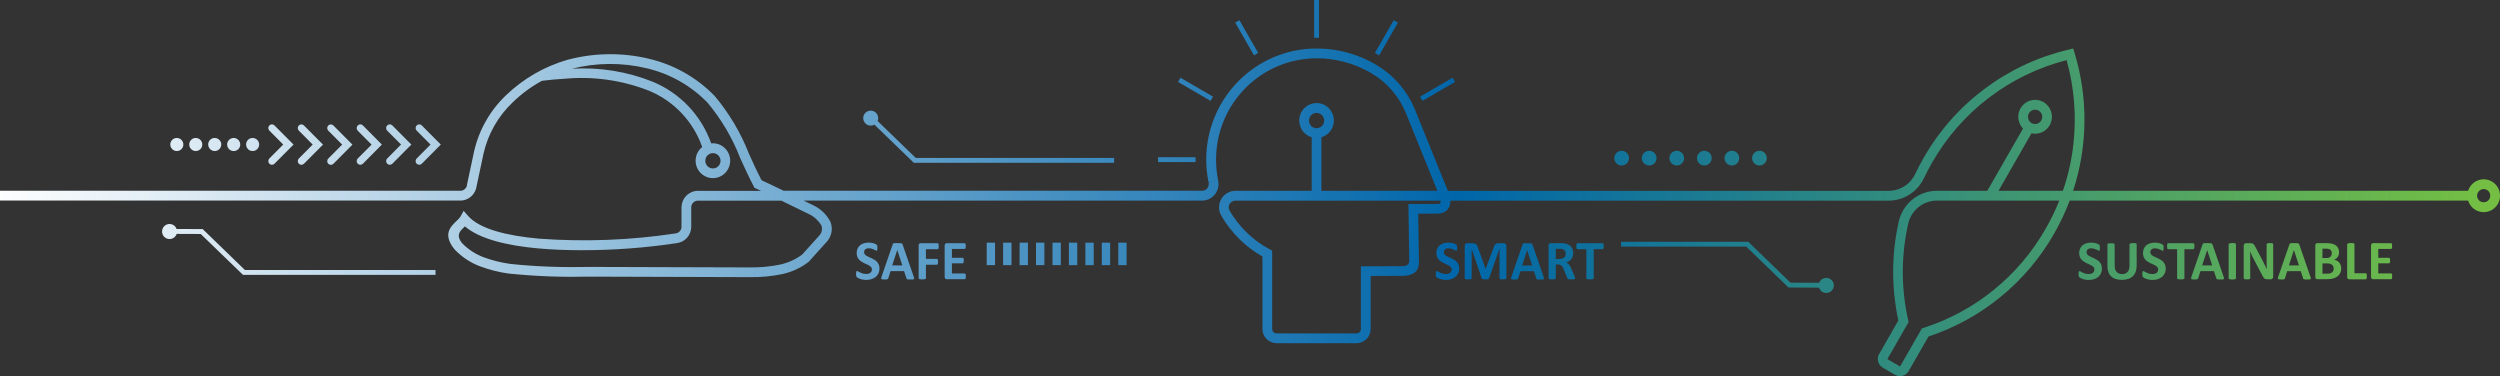 <svg id="Group_3800" data-name="Group 3800" xmlns="http://www.w3.org/2000/svg" xmlns:xlink="http://www.w3.org/1999/xlink" width="317.277" height="47.742" viewBox="0 0 317.277 47.742">
  <rect x="0" y="0" width="317.277" height="47.742" fill="#333333" stroke="none"/>
  <defs>
    <linearGradient id="linear-gradient" y1="0.5" x2="0.989" y2="0.5" gradientUnits="objectBoundingBox">
      <stop offset="0" stop-color="#fff"/>
      <stop offset="0.589" stop-color="#06a"/>
      <stop offset="1" stop-color="#74bf43"/>
    </linearGradient>
    <clipPath id="clip-path">
      <path id="Path_1377" data-name="Path 1377" d="M116.862,30.863a.31.31,0,0,0-.2.067.3.3,0,0,0-.075.226V35.3a.108.108,0,0,0,.022.072.185.185,0,0,0,.077.042.5.5,0,0,0,.139.032,1.962,1.962,0,0,0,.226.01,1.89,1.89,0,0,0,.224-.01.549.549,0,0,0,.139-.032.127.127,0,0,0,.075-.042.108.108,0,0,0,.022-.072V33.6h1.4a.068.068,0,0,0,.057-.02.12.12,0,0,0,.042-.062.279.279,0,0,0,.027-.117.918.918,0,0,0,.012-.177.942.942,0,0,0-.012-.182.256.256,0,0,0-.027-.112.105.105,0,0,0-.042-.057.077.077,0,0,0-.057-.02h-1.4V31.624H119a.1.1,0,0,0,.057-.022.242.242,0,0,0,.042-.065.366.366,0,0,0,.027-.117,1.189,1.189,0,0,0,.01-.177,1.2,1.2,0,0,0-.01-.179.385.385,0,0,0-.027-.117.224.224,0,0,0-.042-.067.108.108,0,0,0-.057-.017Zm3.3,0a.27.27,0,0,0-.189.067.276.276,0,0,0-.085.226v3.987a.272.272,0,0,0,.085.226.26.26,0,0,0,.189.067h2.278a.087.087,0,0,0,.06-.02.116.116,0,0,0,.042-.057.3.3,0,0,0,.027-.114,1.158,1.158,0,0,0,.007-.172,1.194,1.194,0,0,0-.007-.174.285.285,0,0,0-.027-.112.145.145,0,0,0-.042-.062.122.122,0,0,0-.06-.02h-1.632V33.417h1.368a.085.085,0,0,0,.055-.017.118.118,0,0,0,.047-.06.4.4,0,0,0,.025-.1,1.471,1.471,0,0,0,.01-.169,1.5,1.5,0,0,0-.01-.167.421.421,0,0,0-.025-.109.182.182,0,0,0-.047-.065.1.1,0,0,0-.055-.015h-1.368V31.591h1.624a.073.073,0,0,0,.055-.017.16.16,0,0,0,.042-.06.567.567,0,0,0,.027-.112,1.59,1.59,0,0,0,.01-.169,1.622,1.622,0,0,0-.01-.177,1.127,1.127,0,0,0-.027-.114.124.124,0,0,0-.042-.062.085.085,0,0,0-.055-.017Zm70.03,0a1.039,1.039,0,0,0-.229.025.59.59,0,0,0-.172.09.789.789,0,0,0-.127.169,1.478,1.478,0,0,0-.1.251l-1.015,2.716h-.015l-.98-2.726a1.274,1.274,0,0,0-.095-.249.531.531,0,0,0-.142-.162.646.646,0,0,0-.2-.09,1.471,1.471,0,0,0-.281-.025h-.6a.339.339,0,0,0-.251.095.375.375,0,0,0-.095.276v4.079a.089.089,0,0,0,.02.062.128.128,0,0,0,.07.047.766.766,0,0,0,.137.027,1.627,1.627,0,0,0,.209.01,1.662,1.662,0,0,0,.214-.01,1.2,1.2,0,0,0,.137-.027.159.159,0,0,0,.072-.047.1.1,0,0,0,.02-.062V31.584h0l1.271,3.724a.122.122,0,0,0,.04.067.31.31,0,0,0,.085.047.826.826,0,0,0,.139.032c.057,0,.124,0,.206,0s.147,0,.2,0a.517.517,0,0,0,.137-.025.173.173,0,0,0,.087-.047.162.162,0,0,0,.047-.077l1.311-3.724h.01v3.728a.088.088,0,0,0,.017.062.146.146,0,0,0,.072.047.729.729,0,0,0,.134.027,1.627,1.627,0,0,0,.209.01,1.712,1.712,0,0,0,.214-.01.874.874,0,0,0,.137-.027.112.112,0,0,0,.067-.047.082.082,0,0,0,.025-.062V31.233a.5.5,0,0,0-.025-.157.311.311,0,0,0-.067-.119.278.278,0,0,0-.112-.07.542.542,0,0,0-.164-.025Zm7.256.711h.415a2.2,2.2,0,0,1,.249.01,1.166,1.166,0,0,1,.159.027.53.53,0,0,1,.333.219.66.66,0,0,1,.1.378.765.765,0,0,1-.045.271.507.507,0,0,1-.149.206.64.64,0,0,1-.244.134,1.117,1.117,0,0,1-.346.047h-.473Zm-.647-.711a.3.3,0,0,0-.194.067.29.29,0,0,0-.077.226v4.156a.079.079,0,0,0,.02.062.146.146,0,0,0,.072.047,1.109,1.109,0,0,0,.142.027,1.944,1.944,0,0,0,.224.01,1.767,1.767,0,0,0,.221-.01.958.958,0,0,0,.142-.027.155.155,0,0,0,.075-.047.081.081,0,0,0,.022-.062V33.564h.291a.752.752,0,0,1,.259.042.716.716,0,0,1,.2.137,1.22,1.22,0,0,1,.154.229c.047.09.094.194.144.308L198.9,35.3a.37.37,0,0,0,.042.077.137.137,0,0,0,.067.047.473.473,0,0,0,.137.027c.062,0,.139,0,.239,0,.117,0,.209,0,.276,0a.661.661,0,0,0,.154-.025.121.121,0,0,0,.067-.045.145.145,0,0,0,.015-.065.446.446,0,0,0-.02-.1,1.649,1.649,0,0,0-.07-.2l-.381-.9c-.047-.109-.095-.209-.142-.294a1.777,1.777,0,0,0-.147-.231,1.119,1.119,0,0,0-.172-.172,1.166,1.166,0,0,0-.189-.122,1.492,1.492,0,0,0,.376-.177,1.089,1.089,0,0,0,.276-.256,1.2,1.2,0,0,0,.172-.338,1.462,1.462,0,0,0,.06-.418,1.253,1.253,0,0,0-.085-.48,1.031,1.031,0,0,0-.231-.366,1.24,1.24,0,0,0-.373-.249,1.718,1.718,0,0,0-.495-.134c-.06-.007-.132-.015-.206-.02s-.179,0-.3,0Zm3.388,0a.083.083,0,0,0-.057.017.136.136,0,0,0-.042.067.477.477,0,0,0-.027.117,1.673,1.673,0,0,0-.01.179,1.746,1.746,0,0,0,.01.177.542.542,0,0,0,.027.117.14.14,0,0,0,.042.065.075.075,0,0,0,.057.022h1.137v3.689a.074.074,0,0,0,.025.062.144.144,0,0,0,.075.047.84.84,0,0,0,.142.027,1.889,1.889,0,0,0,.224.01,1.917,1.917,0,0,0,.224-.01.984.984,0,0,0,.139-.027.144.144,0,0,0,.075-.047.077.077,0,0,0,.027-.062V31.624h1.132a.1.1,0,0,0,.06-.022.14.14,0,0,0,.042-.065.352.352,0,0,0,.027-.117,1.269,1.269,0,0,0,.007-.177,1.252,1.252,0,0,0-.007-.179.323.323,0,0,0-.027-.117.136.136,0,0,0-.042-.067.11.11,0,0,0-.06-.017Zm74.975,0a.1.1,0,0,0-.06.017.136.136,0,0,0-.042.067.394.394,0,0,0-.025.117.967.967,0,0,0-.01.179.953.953,0,0,0,.01.177.434.434,0,0,0,.025.117.14.14,0,0,0,.042.065.089.089,0,0,0,.06.022H276.3v3.689a.074.074,0,0,0,.025.062.143.143,0,0,0,.075.047.874.874,0,0,0,.137.027,1.99,1.99,0,0,0,.226.01,1.89,1.89,0,0,0,.224-.01,1.028,1.028,0,0,0,.142-.027.155.155,0,0,0,.075-.047.091.091,0,0,0,.022-.062V31.624h1.134a.079.079,0,0,0,.057-.022.117.117,0,0,0,.047-.065.544.544,0,0,0,.027-.117c.005-.05.007-.109.007-.177s0-.129-.007-.179a.479.479,0,0,0-.027-.117.115.115,0,0,0-.047-.067.087.087,0,0,0-.057-.017Zm19.58,2.564h.55a1.69,1.69,0,0,1,.41.042.824.824,0,0,1,.256.132.569.569,0,0,1,.159.214.846.846,0,0,1,.05.284.667.667,0,0,1-.055.271.626.626,0,0,1-.149.2.736.736,0,0,1-.226.122,1.22,1.22,0,0,1-.328.04h-.667Zm0-1.868h.465a1.383,1.383,0,0,1,.343.037.667.667,0,0,1,.214.109.474.474,0,0,1,.124.184.7.7,0,0,1,.042.246.828.828,0,0,1-.037.239.637.637,0,0,1-.119.192.7.7,0,0,1-.2.134.933.933,0,0,1-.323.045h-.512Zm-.629-.7a.294.294,0,0,0-.2.067.29.29,0,0,0-.077.226v3.987a.286.286,0,0,0,.077.226.282.282,0,0,0,.2.067h1.2a3.429,3.429,0,0,0,.5-.03,2.476,2.476,0,0,0,.42-.107,1.815,1.815,0,0,0,.361-.182,1.146,1.146,0,0,0,.276-.261,1.273,1.273,0,0,0,.187-.351,1.422,1.422,0,0,0,.067-.44,1.149,1.149,0,0,0-.261-.749.947.947,0,0,0-.289-.226,1.133,1.133,0,0,0-.358-.124.942.942,0,0,0,.269-.152.887.887,0,0,0,.2-.209,1.065,1.065,0,0,0,.122-.271,1.137,1.137,0,0,0,.042-.313,1.117,1.117,0,0,0-.109-.51.873.873,0,0,0-.3-.366,1.556,1.556,0,0,0-.49-.216,3.286,3.286,0,0,0-.7-.067Zm7.069,0a.273.273,0,0,0-.191.067.276.276,0,0,0-.085.226v3.987a.272.272,0,0,0,.085.226.262.262,0,0,0,.191.067h2.276a.077.077,0,0,0,.057-.02.11.11,0,0,0,.047-.057.359.359,0,0,0,.022-.114.85.85,0,0,0,.012-.172.876.876,0,0,0-.012-.174.342.342,0,0,0-.022-.112.135.135,0,0,0-.047-.062.105.105,0,0,0-.057-.02h-1.632V33.417h1.368a.1.1,0,0,0,.057-.017.115.115,0,0,0,.045-.06.536.536,0,0,0,.025-.1,1.473,1.473,0,0,0,.01-.169,1.5,1.5,0,0,0-.01-.167.555.555,0,0,0-.025-.109.177.177,0,0,0-.045-.065.116.116,0,0,0-.057-.015h-1.368V31.591h1.624a.08.08,0,0,0,.055-.017.2.2,0,0,0,.042-.06.828.828,0,0,0,.027-.112c0-.047.007-.1.007-.169s0-.129-.007-.177a.712.712,0,0,0-.027-.114.142.142,0,0,0-.042-.062.1.1,0,0,0-.055-.017Zm-13.3,0a.4.4,0,0,0-.132.03.213.213,0,0,0-.072.047.119.119,0,0,0-.022.065v2.149c0,.164,0,.333.007.512s.007.353.015.517h0c-.04-.095-.085-.189-.129-.284s-.092-.189-.139-.289-.095-.194-.144-.294-.1-.2-.152-.3l-.883-1.674a1.866,1.866,0,0,0-.132-.231.515.515,0,0,0-.134-.147.425.425,0,0,0-.162-.077.831.831,0,0,0-.221-.022h-.5a.331.331,0,0,0-.239.085.3.3,0,0,0-.094.251v4.109a.114.114,0,0,0,.017.067.124.124,0,0,0,.062.042.425.425,0,0,0,.124.032,1.61,1.61,0,0,0,.206.01,1.52,1.52,0,0,0,.2-.01.422.422,0,0,0,.129-.032.167.167,0,0,0,.07-.042.136.136,0,0,0,.017-.067V32.915c0-.182,0-.356,0-.525s-.012-.336-.022-.507h0c.057.139.114.284.184.43s.137.284.2.413l1.127,2.142a3.064,3.064,0,0,0,.159.289.914.914,0,0,0,.142.177.437.437,0,0,0,.167.09.882.882,0,0,0,.214.022h.4a.41.41,0,0,0,.132-.017.314.314,0,0,0,.187-.172.328.328,0,0,0,.025-.142V31a.136.136,0,0,0-.012-.065.2.2,0,0,0-.065-.047.364.364,0,0,0-.124-.03,1.192,1.192,0,0,0-.2-.01,1.178,1.178,0,0,0-.2.01m-174.023.876h.007l.639,1.948H113.23Zm-.271-.888a.573.573,0,0,0-.172.027.184.184,0,0,0-.09.055.352.352,0,0,0-.047.1l-1.4,4.062a1.41,1.41,0,0,0-.052.2.128.128,0,0,0,.025.112.176.176,0,0,0,.124.052,2.316,2.316,0,0,0,.256.01c.1,0,.179,0,.244,0a.444.444,0,0,0,.142-.027.2.2,0,0,0,.075-.052.279.279,0,0,0,.037-.087l.286-.89h1.714l.3.92a.166.166,0,0,0,.037.072.131.131,0,0,0,.067.042.607.607,0,0,0,.157.025c.067,0,.159,0,.279,0s.206,0,.274,0a.3.3,0,0,0,.134-.047.13.13,0,0,0,.027-.114.945.945,0,0,0-.055-.2l-1.4-4.057a.3.3,0,0,0-.052-.109.2.2,0,0,0-.1-.055.737.737,0,0,0-.194-.027c-.08,0-.192,0-.328,0s-.216,0-.289,0m80.214.888h0l.637,1.948H193.17Zm-.271-.888a.626.626,0,0,0-.177.027.167.167,0,0,0-.085.055.352.352,0,0,0-.05.1l-1.4,4.062a1.177,1.177,0,0,0-.055.2.122.122,0,0,0,.027.112.165.165,0,0,0,.122.052,2.324,2.324,0,0,0,.254.01c.1,0,.184,0,.246,0a.462.462,0,0,0,.144-.027.208.208,0,0,0,.072-.052.352.352,0,0,0,.04-.087l.284-.89h1.714l.3.92a.323.323,0,0,0,.037.072.127.127,0,0,0,.072.042.551.551,0,0,0,.154.025c.065,0,.159,0,.276,0s.206,0,.274,0a.289.289,0,0,0,.137-.047.13.13,0,0,0,.027-.114,1.4,1.4,0,0,0-.055-.2l-1.4-4.057a.347.347,0,0,0-.05-.109.2.2,0,0,0-.1-.055.679.679,0,0,0-.189-.027c-.085,0-.194,0-.328,0s-.219,0-.289,0m76.955.007a1.122,1.122,0,0,0-.147.027.181.181,0,0,0-.072.047.091.091,0,0,0-.022.062v2.753a1.25,1.25,0,0,1-.067.435.806.806,0,0,1-.179.316.783.783,0,0,1-.291.2,1.126,1.126,0,0,1-.391.07,1.114,1.114,0,0,1-.393-.067.783.783,0,0,1-.294-.2.929.929,0,0,1-.2-.331,1.549,1.549,0,0,1-.065-.473v-2.7a.091.091,0,0,0-.022-.062.182.182,0,0,0-.072-.047,1.11,1.11,0,0,0-.142-.027,1.78,1.78,0,0,0-.221-.012,1.75,1.75,0,0,0-.221.012.937.937,0,0,0-.144.027.171.171,0,0,0-.077.047.1.1,0,0,0-.02.062V33.77a2.16,2.16,0,0,0,.124.766,1.406,1.406,0,0,0,.935.873,2.478,2.478,0,0,0,.771.109,2.521,2.521,0,0,0,.808-.122,1.524,1.524,0,0,0,.587-.348,1.5,1.5,0,0,0,.363-.562,2.213,2.213,0,0,0,.122-.751V30.99a.123.123,0,0,0-.02-.062.193.193,0,0,0-.075-.047,1.028,1.028,0,0,0-.142-.027,1.664,1.664,0,0,0-.216-.012,1.78,1.78,0,0,0-.221.012m9.621.881.639,1.948h-1.273Zm-.279-.888a.569.569,0,0,0-.169.027.167.167,0,0,0-.085.055.353.353,0,0,0-.052.1l-1.4,4.062a.948.948,0,0,0-.052.2.128.128,0,0,0,.025.112.178.178,0,0,0,.127.052,2.238,2.238,0,0,0,.254.01c.1,0,.182,0,.244,0a.444.444,0,0,0,.142-.027.169.169,0,0,0,.072-.052.2.2,0,0,0,.04-.087l.286-.89h1.711l.3.92a.194.194,0,0,0,.035.072.126.126,0,0,0,.075.042.511.511,0,0,0,.149.025c.067,0,.159,0,.281,0s.206,0,.274,0a.277.277,0,0,0,.134-.047.122.122,0,0,0,.025-.114.91.91,0,0,0-.052-.2l-1.4-4.057a.347.347,0,0,0-.05-.109.219.219,0,0,0-.1-.055.65.65,0,0,0-.189-.027c-.082,0-.191,0-.331,0-.119,0-.214,0-.289,0m3.246.007a1.074,1.074,0,0,0-.144.027.2.2,0,0,0-.08.047.091.091,0,0,0-.022.062v4.323a.091.091,0,0,0,.022.062.173.173,0,0,0,.08.047.8.8,0,0,0,.139.027,1.908,1.908,0,0,0,.226.01,1.863,1.863,0,0,0,.224-.01,1.061,1.061,0,0,0,.139-.027.155.155,0,0,0,.075-.047.091.091,0,0,0,.022-.062V30.99a.091.091,0,0,0-.022-.062.175.175,0,0,0-.075-.047,1.06,1.06,0,0,0-.139-.027,1.793,1.793,0,0,0-.224-.012,1.693,1.693,0,0,0-.221.012m8.037.881h0l.642,1.948h-1.273Zm-.271-.888a.588.588,0,0,0-.172.027.165.165,0,0,0-.087.055.251.251,0,0,0-.045.1l-1.405,4.062a.8.8,0,0,0-.05.2.128.128,0,0,0,.022.112.187.187,0,0,0,.124.052,2.345,2.345,0,0,0,.256.01c.1,0,.179,0,.241,0a.516.516,0,0,0,.149-.027.2.2,0,0,0,.07-.052.279.279,0,0,0,.037-.087l.284-.89h1.716l.3.92a.2.2,0,0,0,.037.072.112.112,0,0,0,.072.042.515.515,0,0,0,.152.025c.067,0,.159,0,.279,0s.206,0,.269,0a.29.29,0,0,0,.139-.047.138.138,0,0,0,.03-.114,1.976,1.976,0,0,0-.057-.2l-1.4-4.057a.513.513,0,0,0-.05-.109.216.216,0,0,0-.1-.055.664.664,0,0,0-.189-.027c-.08,0-.189,0-.328,0-.117,0-.214,0-.289,0m7.27.007a1,1,0,0,0-.144.027.193.193,0,0,0-.075.047.074.074,0,0,0-.025.062v4.154a.279.279,0,0,0,.08.226.284.284,0,0,0,.194.067h2.082a.115.115,0,0,0,.065-.02.21.21,0,0,0,.042-.07c.01-.03.017-.072.027-.117s.005-.112.005-.182,0-.129-.005-.179-.017-.087-.027-.117a.266.266,0,0,0-.042-.062.144.144,0,0,0-.065-.022h-1.43V30.99a.08.08,0,0,0-.022-.062.139.139,0,0,0-.072-.047,1.06,1.06,0,0,0-.139-.027,1.868,1.868,0,0,0-.226-.012,1.751,1.751,0,0,0-.221.012M125.224,33.646h1.057V30.8h-1.057Zm2.084,0h1.062V30.8h-1.062Zm2.089,0h1.06V30.8H129.4Zm2.084,0h1.062V30.8h-1.062Zm2.092,0h1.057V30.8h-1.057Zm2.084,0h1.057V30.8h-1.057Zm2.089,0h1.06V30.8h-1.06Zm2.084,0h1.06V30.8h-1.06Zm2.092,0h1.055V30.8h-1.055Zm-32.265-2.783a1.416,1.416,0,0,0-.485.246,1.252,1.252,0,0,0-.328.413,1.375,1.375,0,0,0-.119.577,1.181,1.181,0,0,0,.3.851,1.446,1.446,0,0,0,.308.254,3.084,3.084,0,0,0,.356.2c.119.055.241.107.353.159a1.53,1.53,0,0,1,.306.162.723.723,0,0,1,.221.2.411.411,0,0,1,.085.266.572.572,0,0,1-.047.241.472.472,0,0,1-.144.184.588.588,0,0,1-.226.114,1.029,1.029,0,0,1-.3.037,1.541,1.541,0,0,1-.453-.057,1.929,1.929,0,0,1-.338-.129c-.092-.047-.167-.09-.229-.129a.272.272,0,0,0-.139-.057.129.129,0,0,0-.062.017.173.173,0,0,0-.042.067.63.63,0,0,0-.02.117,1.384,1.384,0,0,0-.007.184,1.133,1.133,0,0,0,.017.251.322.322,0,0,0,.065.134,1.018,1.018,0,0,0,.152.109,1.576,1.576,0,0,0,.261.112,1.742,1.742,0,0,0,.351.095,2.426,2.426,0,0,0,.44.042,2.231,2.231,0,0,0,.652-.092,1.642,1.642,0,0,0,.537-.276,1.323,1.323,0,0,0,.361-.453,1.406,1.406,0,0,0,.132-.632,1.19,1.19,0,0,0-.087-.48,1.084,1.084,0,0,0-.216-.351,1.425,1.425,0,0,0-.316-.259,3.635,3.635,0,0,0-.361-.2c-.119-.055-.241-.107-.358-.159a2.822,2.822,0,0,1-.313-.162.786.786,0,0,1-.221-.2.447.447,0,0,1-.082-.261.559.559,0,0,1,.035-.194.4.4,0,0,1,.112-.157.555.555,0,0,1,.189-.1.786.786,0,0,1,.264-.037,1.044,1.044,0,0,1,.353.052,1.772,1.772,0,0,1,.289.1c.08.042.152.077.2.109a.335.335,0,0,0,.124.052.084.084,0,0,0,.062-.025.14.14,0,0,0,.037-.067c0-.03.01-.07.015-.117a1.173,1.173,0,0,0,.007-.172,1.327,1.327,0,0,0,0-.152.758.758,0,0,0-.012-.1.233.233,0,0,0-.022-.067.267.267,0,0,0-.047-.057.48.48,0,0,0-.142-.09,2.157,2.157,0,0,0-.249-.1,1.624,1.624,0,0,0-.306-.062,1.766,1.766,0,0,0-.321-.027,2.177,2.177,0,0,0-.59.08m73.565,0a1.526,1.526,0,0,0-.483.246,1.245,1.245,0,0,0-.326.413,1.337,1.337,0,0,0-.119.577,1.241,1.241,0,0,0,.087.495,1.076,1.076,0,0,0,.216.356,1.5,1.5,0,0,0,.306.254,3.339,3.339,0,0,0,.358.2c.119.055.239.107.351.159a1.733,1.733,0,0,1,.311.162.809.809,0,0,1,.219.2.443.443,0,0,1,.087.266.614.614,0,0,1-.05.241.552.552,0,0,1-.144.184.647.647,0,0,1-.226.114,1.046,1.046,0,0,1-.3.037,1.546,1.546,0,0,1-.45-.057,1.855,1.855,0,0,1-.338-.129,2.147,2.147,0,0,1-.229-.129.288.288,0,0,0-.139-.057.122.122,0,0,0-.062.017.149.149,0,0,0-.042.067.316.316,0,0,0-.022.117c0,.052-.01.114-.01.184a1.5,1.5,0,0,0,.02.251.272.272,0,0,0,.065.134,1.578,1.578,0,0,0,.149.109,1.674,1.674,0,0,0,.261.112,1.843,1.843,0,0,0,.356.095,2.415,2.415,0,0,0,.435.042,2.265,2.265,0,0,0,.657-.092,1.557,1.557,0,0,0,.53-.276,1.2,1.2,0,0,0,.363-.453,1.374,1.374,0,0,0,.134-.632,1.191,1.191,0,0,0-.085-.48,1.054,1.054,0,0,0-.221-.351,1.218,1.218,0,0,0-.313-.259,3.115,3.115,0,0,0-.358-.2l-.356-.159a2.326,2.326,0,0,1-.316-.162.753.753,0,0,1-.221-.2.43.43,0,0,1-.082-.261.559.559,0,0,1,.035-.194.362.362,0,0,1,.114-.157.521.521,0,0,1,.187-.1.758.758,0,0,1,.264-.037,1.064,1.064,0,0,1,.353.052,1.825,1.825,0,0,1,.286.1c.082.042.149.077.206.109a.329.329,0,0,0,.122.052.1.1,0,0,0,.065-.025.165.165,0,0,0,.035-.067.983.983,0,0,0,.015-.117c0-.047,0-.1,0-.172v-.152a.7.7,0,0,0-.015-.1.242.242,0,0,0-.02-.067.207.207,0,0,0-.047-.057.5.5,0,0,0-.144-.09,1.848,1.848,0,0,0-.249-.1,1.571,1.571,0,0,0-.3-.062,1.793,1.793,0,0,0-.323-.027,2.2,2.2,0,0,0-.594.08m81.574,0a1.439,1.439,0,0,0-.485.246,1.22,1.22,0,0,0-.328.413,1.413,1.413,0,0,0-.119.577,1.241,1.241,0,0,0,.087.495,1.165,1.165,0,0,0,.216.356,1.525,1.525,0,0,0,.311.254,3.269,3.269,0,0,0,.353.2c.124.055.241.107.353.159a1.6,1.6,0,0,1,.306.162.845.845,0,0,1,.226.2.456.456,0,0,1,.082.266.506.506,0,0,1-.052.241.459.459,0,0,1-.139.184.638.638,0,0,1-.229.114,1.033,1.033,0,0,1-.3.037,1.547,1.547,0,0,1-.455-.057,1.759,1.759,0,0,1-.336-.129,2.5,2.5,0,0,1-.231-.129.272.272,0,0,0-.139-.057.129.129,0,0,0-.062.017.173.173,0,0,0-.042.067.629.629,0,0,0-.02.117,1.384,1.384,0,0,0-.007.184,1.108,1.108,0,0,0,.02.251.321.321,0,0,0,.06.134,1.235,1.235,0,0,0,.154.109,1.541,1.541,0,0,0,.259.112,1.682,1.682,0,0,0,.353.095,2.426,2.426,0,0,0,.44.042,2.219,2.219,0,0,0,.652-.092,1.581,1.581,0,0,0,.535-.276,1.267,1.267,0,0,0,.361-.453,1.406,1.406,0,0,0,.132-.632,1.191,1.191,0,0,0-.085-.48,1.084,1.084,0,0,0-.216-.351,1.425,1.425,0,0,0-.316-.259,3.148,3.148,0,0,0-.361-.2c-.119-.055-.239-.107-.356-.159a2.163,2.163,0,0,1-.313-.162.8.8,0,0,1-.224-.2A.432.432,0,0,1,264.8,32a.572.572,0,0,1,.037-.194.362.362,0,0,1,.114-.157.545.545,0,0,1,.192-.1.737.737,0,0,1,.259-.037,1.069,1.069,0,0,1,.356.052,1.56,1.56,0,0,1,.284.1c.082.042.154.077.206.109a.358.358,0,0,0,.127.052.082.082,0,0,0,.06-.025.122.122,0,0,0,.035-.067c.007-.03.012-.07.02-.117s0-.1,0-.172,0-.112,0-.152a.493.493,0,0,0-.012-.1.232.232,0,0,0-.022-.067.208.208,0,0,0-.047-.057.437.437,0,0,0-.144-.09,1.947,1.947,0,0,0-.246-.1,1.638,1.638,0,0,0-.3-.062,1.774,1.774,0,0,0-.323-.027,2.163,2.163,0,0,0-.59.08m8.089,0a1.463,1.463,0,0,0-.485.246,1.118,1.118,0,0,0-.321.413,1.269,1.269,0,0,0-.122.577,1.4,1.4,0,0,0,.08.495,1.344,1.344,0,0,0,.221.356,1.51,1.51,0,0,0,.308.254,2.923,2.923,0,0,0,.358.2l.353.159a1.68,1.68,0,0,1,.306.162.86.86,0,0,1,.221.2.44.44,0,0,1,.082.266.614.614,0,0,1-.047.241.523.523,0,0,1-.144.184.618.618,0,0,1-.229.114.99.99,0,0,1-.3.037,1.552,1.552,0,0,1-.453-.057,1.977,1.977,0,0,1-.336-.129c-.095-.047-.169-.09-.234-.129a.268.268,0,0,0-.134-.057.139.139,0,0,0-.065.017.208.208,0,0,0-.042.067.609.609,0,0,0-.022.117c0,.052-.007.114-.007.184a1.274,1.274,0,0,0,.02.251.238.238,0,0,0,.067.134,1.058,1.058,0,0,0,.147.109,1.578,1.578,0,0,0,.261.112,1.843,1.843,0,0,0,.356.095,2.415,2.415,0,0,0,.435.042,2.253,2.253,0,0,0,.657-.092,1.593,1.593,0,0,0,.532-.276,1.267,1.267,0,0,0,.361-.453,1.407,1.407,0,0,0,.137-.632,1.19,1.19,0,0,0-.087-.48,1.235,1.235,0,0,0-.219-.351,1.37,1.37,0,0,0-.316-.259,2.922,2.922,0,0,0-.358-.2c-.122-.055-.241-.107-.356-.159a2.372,2.372,0,0,1-.318-.162.81.81,0,0,1-.219-.2.434.434,0,0,1-.087-.261.441.441,0,0,1,.042-.194.338.338,0,0,1,.112-.157.531.531,0,0,1,.184-.1.776.776,0,0,1,.264-.037,1.089,1.089,0,0,1,.356.052,1.739,1.739,0,0,1,.286.1c.082.042.147.077.206.109a.323.323,0,0,0,.119.052.106.106,0,0,0,.067-.025.168.168,0,0,0,.032-.067.92.92,0,0,0,.017-.117,1.707,1.707,0,0,0,0-.172,1.331,1.331,0,0,0,0-.152.52.52,0,0,0-.01-.1.176.176,0,0,0-.022-.067.332.332,0,0,0-.045-.057.467.467,0,0,0-.144-.09,1.99,1.99,0,0,0-.249-.1,1.533,1.533,0,0,0-.3-.062,1.812,1.812,0,0,0-.323-.027,2.187,2.187,0,0,0-.594.08m-51.142-.189H205.731V31.3H221.62l5.278,5.109.09.082.122,0,3.748.015a.958.958,0,1,0,.02-.619l-3.641-.012-5.278-5.114-.09-.09ZM20.57,29.383a.95.95,0,0,0,1.853.3l3.052.012L30.753,34.8l.09.087h24.43V34.27H31.087l-5.273-5.109-.09-.09H25.6l-3.189-.01a.947.947,0,0,0-1.841.321m126.4-8.813h4.763v-.622h-4.763Zm57.9-.495a.932.932,0,1,0,.93-.938.934.934,0,0,0-.93.938m3.495,0a.934.934,0,1,0,.935-.938.937.937,0,0,0-.935.938m3.5,0a.933.933,0,1,0,.935-.938.935.935,0,0,0-.935.938m3.5,0a.932.932,0,1,0,.93-.938.933.933,0,0,0-.93.938m3.495,0a.933.933,0,1,0,.93-.938.934.934,0,0,0-.93.938m3.5,0a.932.932,0,1,0,.93-.938.933.933,0,0,0-.93.938M21.61,18.344a.832.832,0,1,0,.828-.836.83.83,0,0,0-.828.836m2.405,0a.831.831,0,1,0,.831-.836.83.83,0,0,0-.831.836m2.405,0a.832.832,0,1,0,.833-.836.831.831,0,0,0-.833.836m2.405,0a.834.834,0,1,0,.833-.836.832.832,0,0,0-.833.836m2.405,0a.832.832,0,1,0,.828-.836.831.831,0,0,0-.828.836m2.955-2.428a.473.473,0,0,0,0,.657l1.759,1.771-1.759,1.773a.476.476,0,0,0,0,.659.458.458,0,0,0,.652,0l2.089-2.1.326-.328-.326-.328-2.089-2.1a.451.451,0,0,0-.323-.139.462.462,0,0,0-.328.139m3.738,0a.468.468,0,0,0,0,.657l1.761,1.771-1.761,1.773a.471.471,0,0,0,0,.659.458.458,0,0,0,.652,0l2.092-2.1.326-.328-.326-.328-2.092-2.1a.446.446,0,0,0-.321-.139.468.468,0,0,0-.331.139m3.738,0a.468.468,0,0,0,0,.657l1.764,1.771-1.764,1.773a.471.471,0,0,0,0,.659.461.461,0,0,0,.654,0l2.087-2.1.326-.328-.326-.328-2.087-2.1a.452.452,0,0,0-.326-.139.458.458,0,0,0-.328.139m3.738,0a.473.473,0,0,0,0,.657l1.759,1.771L45.4,20.117a.476.476,0,0,0,0,.659.464.464,0,0,0,.657,0l2.084-2.1.326-.328-.326-.328-2.084-2.1a.457.457,0,0,0-.657,0m3.738,0a.468.468,0,0,0,0,.657L50.9,18.344l-1.761,1.773a.471.471,0,0,0,0,.659.464.464,0,0,0,.657,0l2.082-2.1.331-.328-.331-.328-2.082-2.1a.457.457,0,0,0-.326-.139.468.468,0,0,0-.331.139m3.741,0a.464.464,0,0,0,0,.657l1.761,1.771L52.88,20.117a.467.467,0,0,0,0,.659.458.458,0,0,0,.652,0l2.087-2.1.328-.328-.328-.328-2.087-2.1a.451.451,0,0,0-.652,0m56.674-.93a.951.951,0,0,0,.945.953.927.927,0,0,0,.475-.124l4.917,4.758.09.087h25.413v-.617H116.225l-4.848-4.694a.9.9,0,0,0,.075-.363.949.949,0,1,0-1.9,0M149.51,10.4l4.129,2.4.306-.537-4.129-2.4Zm30.716,1.865.306.535,4.129-2.4-.311-.535ZM85.949,30.848v0a2.049,2.049,0,0,0,1.254-.689,2.1,2.1,0,0,0,.522-1.293V26.3a.84.84,0,0,1,.249-.585v0a.814.814,0,0,1,.572-.246H99.174l.915.45c.885.433,1.751.861,2.671,1.3a3.6,3.6,0,0,1,1.5,1.43,1.255,1.255,0,0,1-.174,1.119L101.811,32.3a7.31,7.31,0,0,1-2.729,1.261,17.827,17.827,0,0,1-3.873.376l-20.321-.062h-.01c-1.7.032-3.318.032-4.967-.025-1.632-.057-3.306-.167-5.131-.356a15.873,15.873,0,0,1-3.405-.848,7.456,7.456,0,0,1-2.753-1.808c-.781-.992-.249-1.5.211-1.945L59,28.729c1.875,1.612,5.383,2.445,9.345,2.8,1.751.157,3.6.224,5.43.224a80.665,80.665,0,0,0,12.173-.905m69.993-4.532a.86.86,0,0,1,.246-.6v0a.857.857,0,0,1,.6-.246h26.05a.318.318,0,0,1,0,.067.445.445,0,0,1-.052.229.16.16,0,0,1-.09.075.618.618,0,0,1-.254.045h0l-3.072,0h-.627l.01.624.092,6.236c0,.077,0,.139,0,.2.012.291.032.8-.8.836l-4.711.015-.619,0v7.982h0a.553.553,0,0,1-.557.53H162.011a.567.567,0,0,1-.4-.164.573.573,0,0,1-.159-.4l0-.052V31.805l-.331-.174a12.689,12.689,0,0,1-2.885-2.109,12.9,12.9,0,0,1-2.209-2.826,1.3,1.3,0,0,1-.06-.174v0a.965.965,0,0,1-.025-.211m87.529-.017a3.7,3.7,0,0,1,2.348-.836h15.526a27.844,27.844,0,0,1-1.734,3.579A27.5,27.5,0,0,1,244.14,41.605l-.229.072-.117.2-2.637,4.6v0l-.022.015-.032,0-1.542-.9-.015-.025,0-.027.08-.144v0l2.475-4.311.119-.211-.05-.236a27.791,27.791,0,0,1-.007-12.223h0a3.809,3.809,0,0,1,1.308-2.124m71.147-.863a.83.83,0,0,1-.249-.594.847.847,0,0,1,.249-.594.832.832,0,0,1,1.181,0,.843.843,0,0,1,.244.594.834.834,0,0,1-1.425.594M89.792,21.09a.972.972,0,0,1-.279-.684,1,1,0,0,1,.279-.687.966.966,0,0,1,1.649.687.964.964,0,0,1-1.649.684m76.612-5.1a.985.985,0,0,1,0-1.373.955.955,0,0,1,1.363,0,.967.967,0,1,1-1.363,1.373m91.421-.371a.906.906,0,0,1-.418-.557.9.9,0,0,1,.087-.691.905.905,0,0,1,1.236-.333l.01.01a.9.9,0,0,1,.41.542.925.925,0,0,1-.09.694l-.025.042a.9.9,0,0,1-.522.383.977.977,0,0,1-.236.03.9.9,0,0,1-.453-.119m4.738-9.33a28.746,28.746,0,0,0-18.438,13.752c-.2.348-.378.677-.542.985s-.336.662-.507,1.02a3.77,3.77,0,0,1-1.385,1.592,3.726,3.726,0,0,1-1.965.585H183.751L179.53,13.8A11.682,11.682,0,0,0,174.7,8.255a14.72,14.72,0,0,0-7.616-2.1,13.932,13.932,0,0,0-9.9,4.131,14.113,14.113,0,0,0-4.1,9.969,13.726,13.726,0,0,0,.067,1.383c.045.475.112.933.2,1.371l.01.04v0l.01.065.445-.08-.433.114a.649.649,0,0,1,.02.1c0,.037,0,.07,0,.109a.847.847,0,0,1-.244.6h0a.813.813,0,0,1-.592.251H99.453c-.973-.473-1.933-.938-2.8-1.333-.587-1.122-1.092-2.231-1.584-3.321A26.3,26.3,0,0,0,90.7,12.18a17.072,17.072,0,0,0-8.357-4.728,21.064,21.064,0,0,0-10.28.129l-.017,0a18.734,18.734,0,0,0-7.815,4.5,14.167,14.167,0,0,0-4.067,7.151l-.881,4.129h-.012a.3.3,0,0,1,0,.067l-.01.055.007,0a.841.841,0,0,1-.236.475h0a.82.82,0,0,1-.58.251H0v1.244H58.457a2.066,2.066,0,0,0,1.433-.614,2.133,2.133,0,0,0,.6-1.241l.876-4.114a12.915,12.915,0,0,1,3.721-6.514,16.806,16.806,0,0,1,3.689-2.714q1.515-.19,2.9-.264a23.385,23.385,0,0,1,10.671,1.515,12.021,12.021,0,0,1,6.753,7.1l.017.052a2.542,2.542,0,0,0-.192.172,2.222,2.222,0,0,0,0,3.129,2.18,2.18,0,0,0,3.1,0,2.222,2.222,0,0,0,0-3.129,2.178,2.178,0,0,0-1.552-.647,1.523,1.523,0,0,0-.216.01,13.231,13.231,0,0,0-7.427-7.825A23.718,23.718,0,0,0,72.585,8.723a19.81,19.81,0,0,1,9.462-.065,15.761,15.761,0,0,1,7.755,4.38,25.341,25.341,0,0,1,4.144,7.037c.547,1.2,1.1,2.418,1.711,3.577l.1.184.194.09c.2.095.415.192.637.294H88.529a2.074,2.074,0,0,0-1.43.619v0a2.1,2.1,0,0,0-.609,1.408V28.8a.854.854,0,0,1-.739.823l.01.087-.012-.087a77.867,77.867,0,0,1-17.3.669c-4.067-.363-7.574-1.216-9.031-2.88l-.575-.654-.423.759a2.9,2.9,0,0,1-.438.483c-.838.8-1.806,1.734-.326,3.612l.032.037A8.6,8.6,0,0,0,60.927,33.8a17.109,17.109,0,0,0,3.674.925l.03,0c1.861.184,3.567.3,5.243.358s3.3.062,5.027.025l20.314.065h.012a18.755,18.755,0,0,0,4.139-.405,8.415,8.415,0,0,0,3.231-1.515l.047-.035.04-.047,2.36-2.627.035-.042.03-.052a2.422,2.422,0,0,0,.289-2.286,4.689,4.689,0,0,0-2.02-2.03l-.027-.02-.035-.015c-.363-.172-.823-.4-1.328-.642H152.56a2.067,2.067,0,0,0,1.472-.614,2.112,2.112,0,0,0,.609-1.482,2.3,2.3,0,0,0-.017-.261l0,0c-.012-.072-.022-.152-.042-.229l-.007-.032,0-.052,0-.015c-.085-.42-.142-.838-.184-1.246s-.06-.826-.06-1.269a12.86,12.86,0,0,1,3.741-9.091A12.686,12.686,0,0,1,167.088,7.4a13.507,13.507,0,0,1,6.982,1.91,10.437,10.437,0,0,1,4.318,4.957l4.032,9.949H167.7v-6.8a2.181,2.181,0,0,0,.94-.56,2.225,2.225,0,0,0,0-3.127,2.189,2.189,0,0,0-3.107,0,2.219,2.219,0,0,0,0,3.127,2.178,2.178,0,0,0,.935.56v6.8h-9.676a2.053,2.053,0,0,0-1.472.619v0a2.092,2.092,0,0,0-.609,1.482,2.1,2.1,0,0,0,.246.987l.381-.2-.376.219a14.332,14.332,0,0,0,2.415,3.1,14.071,14.071,0,0,0,2.841,2.132v9.208l0,.015a1.805,1.805,0,0,0,1.791,1.776h10.153a1.776,1.776,0,0,0,1.244-.512,1.815,1.815,0,0,0,.545-1.246l.005-.015V35.024l4.116-.015h.022c2.067-.08,2.012-1.388,1.98-2.122v0a1.331,1.331,0,0,1,0-.134v-.017l-.087-5.621,2.452,0a1.819,1.819,0,0,0,.719-.129,1.433,1.433,0,0,0,.694-.594,1.706,1.706,0,0,0,.214-.856v-.072H239.74a4.958,4.958,0,0,0,2.612-.786,5.039,5.039,0,0,0,1.843-2.117v0q.216-.451.478-.955c.174-.336.348-.654.517-.948A27.5,27.5,0,0,1,262.275,7.631a28.014,28.014,0,0,1,.858,10.7,27.59,27.59,0,0,1-1.331,5.887h-8.171l4.184-7.3a2.127,2.127,0,0,0,2.311-1.025l.035-.06.05-.087v-.017a2.164,2.164,0,0,0-.863-2.773l-.147-.085h-.015a2.132,2.132,0,0,0-2.758.873,2.181,2.181,0,0,0-.214,1.629,2.116,2.116,0,0,0,.53.938l-4.534,7.9h-6.385a4.955,4.955,0,0,0-3.124,1.112,5.01,5.01,0,0,0-1.739,2.85,29.041,29.041,0,0,0-.7,6.345,29.658,29.658,0,0,0,.659,6.156l-2.433,4.246-.087.149v.032a1.271,1.271,0,0,0-.042.791,1.3,1.3,0,0,0,.592.774l.147.085,1.316.766.082.045a1.2,1.2,0,0,0,.585.172h.087a1.263,1.263,0,0,0,.289-.042,1.246,1.246,0,0,0,.709-.5l.015-.015.042-.075,2.522-4.393a28.754,28.754,0,0,0,15.939-13.048,29.448,29.448,0,0,0,1.985-4.2H313.23a2.154,2.154,0,0,0,.515.853,2.063,2.063,0,0,0,2.928,0,2.1,2.1,0,0,0,0-2.95,2.063,2.063,0,0,0-2.928,0,2.154,2.154,0,0,0-.515.853H263.1a29.075,29.075,0,0,0,.182-17.508l-.167-.555Zm-105.8-3.418,2.385,4.156.532-.313-2.385-4.151Zm17.732,3.848.532.308,2.385-4.156-.532-.308ZM166.777,4.8h.617V0h-.617Z" fill="url(#linear-gradient)"/>
    </clipPath>
  </defs>
  <g id="Group_1439" data-name="Group 1439" clip-path="url(#clip-path)">
    <rect id="Rectangle_220" data-name="Rectangle 220" width="317.277" height="47.742" transform="translate(0)" fill="url(#linear-gradient)"/>
  </g>
</svg>
